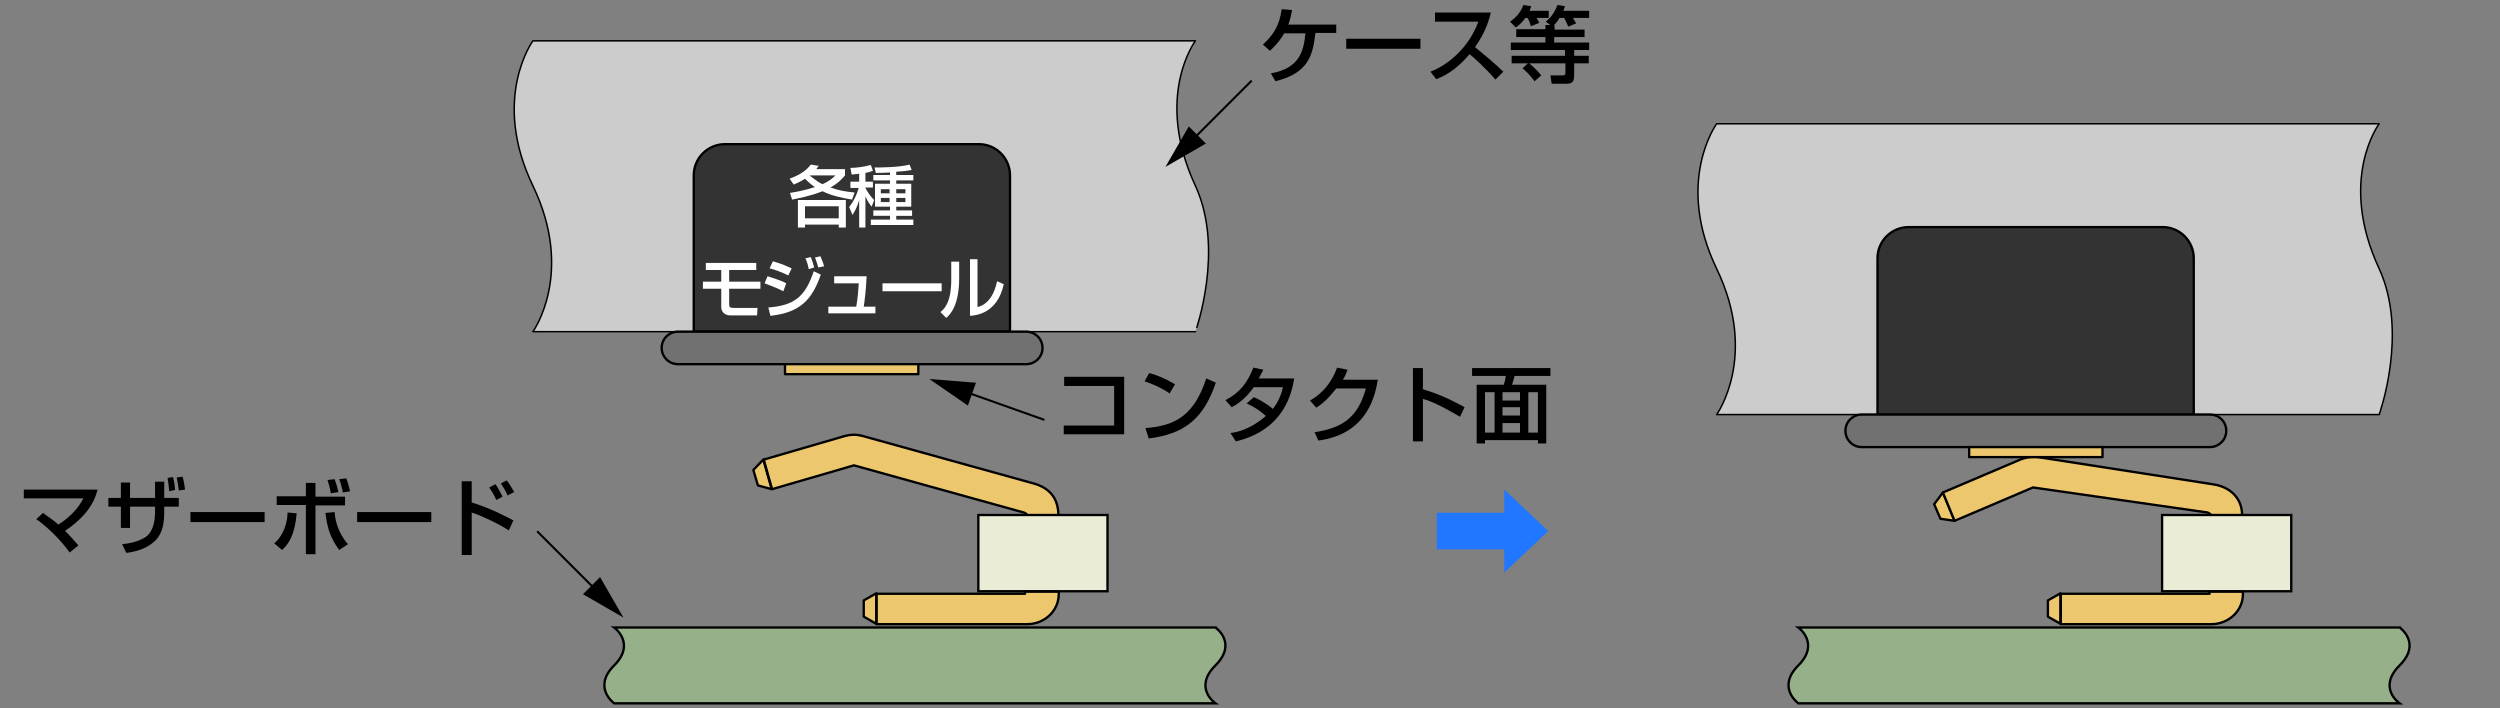 <?xml version="1.0" encoding="utf-8"?>
<!-- Generator: Adobe Illustrator 28.0.0, SVG Export Plug-In . SVG Version: 6.00 Build 0)  -->
<svg version="1.1" id="レイヤー_1" xmlns="http://www.w3.org/2000/svg" xmlns:xlink="http://www.w3.org/1999/xlink" x="0px"
	 y="0px" width="600px" height="170px" viewBox="0 0 600 170" style="enable-background:new 0 0 600 170;" xml:space="preserve">
<rect x="0" y="0" width="600" height="170" fill="#808080" stroke="none"/>
<style type="text/css">
	.st0{fill:#CCCCCC;stroke:#000000;stroke-width:0.364;stroke-linejoin:round;}
	.st1{fill:#ECC76E;stroke:#000000;stroke-width:0.567;stroke-linejoin:round;}
	.st2{fill:#EBECD5;stroke:#000000;stroke-width:0.567;}
	.st3{fill:#96B08A;stroke:#000000;stroke-width:0.567;}
	.st4{fill:#333333;stroke:#000000;stroke-width:0.567;stroke-linejoin:round;}
	.st5{fill:#727171;stroke:#000000;stroke-width:0.567;stroke-linejoin:round;}
	.st6{fill:#FFFFFF;}
	.st7{fill:#2177FF;}
	.st8{fill:none;stroke:#000000;stroke-width:0.5;}
</style>
<path class="st0" d="M571,64.5c-10-21.5,0-34.8,0-34.8H412c0,0-10.1,13.8,0,34.8s0,35,0,35h159C571,99.5,578.1,79.9,571,64.5z"/>
<path class="st0" d="M286.9,44.6c-10-21.5,0-34.8,0-34.8h-159c0,0-10.1,13.8,0,34.8s0,35,0,35h159C286.9,79.6,294,60,286.9,44.6z"/>
<polygon class="st1" points="465.7,124.5 464.2,121 466.3,118.2 469.1,125 "/>
<path class="st1" d="M530.6,123.6c-0.1-0.2-0.4-0.5-0.8-0.6l-41.8-6h-0.1l-18.8,8l-2.8-6.8l18.8-8c1.7-0.6,2.8-0.6,4-0.5l41.8,6.5
	c4.6,0.6,7.2,3.6,7.2,7.4"/>
<polygon class="st1" points="491.5,148 491.5,144.1 494.5,142.4 494.5,149.7 "/>
<rect x="518.9" y="123.6" class="st2" width="31" height="18.3"/>
<path class="st1" d="M530.2,142.2V142h8.1v0.6c0,4-3.4,7.2-7.6,7.2h-36.1v-7.3h35.7L530.2,142.2z"/>
<path class="st3" d="M575.9,159.7c-5.4,5.4,0,9.1,0,9.1H431.6c0,0-5.3-3.8,0-9.1s0-9.1,0-9.1h144.3
	C575.9,150.6,581.3,154.3,575.9,159.7z"/>
<path class="st4" d="M450.6,99.5V62c0-4.2,3.4-7.5,7.5-7.5H519c4.2,0,7.5,3.4,7.5,7.5v37.5H450.6z"/>
<path class="st5" d="M534.3,103.4c0,2.2-1.8,3.9-3.9,3.9h-83.6c-2.2,0-3.9-1.8-3.9-3.9l0,0c0-2.2,1.8-3.9,3.9-3.9h83.6
	C532.6,99.5,534.3,101.2,534.3,103.4L534.3,103.4z"/>
<rect x="472.6" y="107.3" class="st1" width="32" height="2.4"/>
<polygon class="st1" points="181.9,116.5 180.8,112.8 183.2,110.3 185.2,117.4 "/>
<path class="st1" d="M246.5,123.6c-0.1-0.2-0.4-0.5-0.8-0.6L205,111.7h-0.1l-19.6,5.7l-2-7.1l19.6-5.7c1.7-0.4,2.8-0.3,4,0
	l40.7,11.3c4.5,1.1,6.4,3.9,6.4,7.7"/>
<polygon class="st1" points="207.3,148 207.3,144.1 210.3,142.4 210.3,149.7 "/>
<rect x="234.8" y="123.6" class="st2" width="31" height="18.3"/>
<path class="st1" d="M246,142.2V142h8.1v0.6c0,4-3.4,7.2-7.6,7.2h-36.1v-7.3H246V142.2z"/>
<path class="st3" d="M291.7,159.7c-5.4,5.4,0,9.1,0,9.1H147.4c0,0-5.3-3.8,0-9.1s0-9.1,0-9.1h144.3
	C291.7,150.6,297.1,154.3,291.7,159.7z"/>
<path class="st4" d="M166.5,79.6V42.1c0-4.2,3.4-7.5,7.5-7.5h60.9c4.2,0,7.5,3.4,7.5,7.5v37.5H166.5z"/>
<path class="st5" d="M250.2,83.5c0,2.2-1.8,3.9-3.9,3.9h-83.6c-2.2,0-3.9-1.8-3.9-3.9l0,0c0-2.2,1.8-3.9,3.9-3.9h83.6
	C248.4,79.6,250.2,81.3,250.2,83.5L250.2,83.5z"/>
<rect x="188.4" y="87.4" class="st1" width="32" height="2.4"/>
<g>
	<path d="M16.711,132.6c-1.9-2.7-5-5.9-8-8l1.6-1.5c1.7,1.2,2.8,2,3.7,2.8c2.5-1.6,4.7-3.7,6-6.3h-14.3v-2.1h17.7
		c-0.3,1.1-0.9,3.5-3.4,6.2c-1.1,1.2-2.6,2.5-4.4,3.7c1.5,1.5,2.5,2.7,3.2,3.5L16.711,132.6z"/>
	<path d="M37.211,115.6h2.2v3.9h3.5v2.1h-3.5v1.3c0,2.4-0.3,5-2.1,6.8c-0.8,0.8-2.8,2.5-7,3l-1-2.1c3.4-0.3,5.3-1.4,6-2
		c1.7-1.5,1.9-4.3,1.9-5.7v-1.3h-6v5.1h-2.2v-5.1h-3v-2.1h3v-3.7h2.2v3.7h6V115.6z M40.611,117.9c-0.1-1.5-0.2-1.8-0.4-3.2l1.3-0.2
		c0.3,1.1,0.4,1.7,0.5,3.1L40.611,117.9z M42.911,117.7c-0.2-1.5-0.2-1.7-0.5-3.1l1.4-0.2c0.3,1,0.5,2.1,0.6,3.1L42.911,117.7z"/>
	<path d="M63.511,122.9v2.4h-17.8v-2.4C45.711,122.9,63.511,122.9,63.511,122.9z"/>
	<path d="M65.811,130.4c2.2-1.8,3.2-5,3.2-7.4l2.2,0.2c-0.5,5.4-2,7.4-3.5,8.8L65.811,130.4z M75.711,116v3.2h7.1v2.1h-7.1V133h-2.3
		v-11.8h-7v-2.1h7v-3.2h2.3V116z M80.311,122.9c0.1,1.7,0.7,4.9,3.2,7.7l-2.1,1.4c-2-2.7-2.9-5.2-3.3-8.9L80.311,122.9z
		 M79.411,118.4c-0.3-1.7-0.6-2.4-0.8-3.2l1.7-0.2c0.1,0.3,0.6,1.6,0.9,3.1L79.411,118.4z M82.311,118.2c-0.4-1.6-0.5-2.2-0.9-3.2
		l1.7-0.2c0.2,0.5,0.6,1.7,0.9,3.1L82.311,118.2z"/>
	<path d="M103.511,122.9v2.4h-17.8v-2.4C85.711,122.9,103.511,122.9,103.511,122.9z"/>
	<path d="M113.211,115.5v5.1c4.4,1.3,8.9,3.7,10,4.3l-1.1,2.4c-2.6-1.7-6.5-3.5-8.9-4.3v10.2h-2.4v-17.7L113.211,115.5
		L113.211,115.5z M119.111,120c-0.4-0.9-0.8-1.7-1.7-3l1.5-0.8c0.8,1.2,1.2,2,1.7,3L119.111,120z M121.811,118.9
		c-0.4-1-1.1-2.1-1.6-2.9l1.4-0.7c0.8,1,1.1,1.6,1.8,2.8L121.811,118.9z"/>
</g>
<g>
	<path d="M320.7,5.8v2.1h-5c-0.6,5-1.4,9.6-9.6,11.6l-1.1-1.9c7-1.2,7.9-5.5,8.3-9.6h-5.1c-0.6,1.1-1.5,2.4-3.4,4.2l-1.7-1.5
		c2.5-2.3,4-4.6,4.5-8.5l2.5,0.2c-0.2,1.1-0.4,2.1-0.9,3.5h11.5V5.8z"/>
	<path d="M340.9,9.3v2.4h-17.8V9.3H340.9z"/>
	<path d="M343.3,17.2c4.3-1.6,9.3-5.9,11.5-12h-10.4V3h13.4c-0.3,1.2-1,4.4-3.8,8.3c2.3,1.9,4.6,3.8,6.8,5.9l-1.9,1.9
		c-2.3-2.7-5.3-5.4-6.2-6.1c-2.3,2.7-4.8,4.8-8,6L343.3,17.2z"/>
	<path d="M366.1,4.3c-0.8,1.1-1.7,1.9-2.3,2.3l-1.4-1.4c1.8-1.2,2.7-2.6,3.2-4l1.9,0.3c-0.1,0.3-0.2,0.6-0.4,1.1h4.6v1.7h-2.9
		c0.4,0.8,0.6,1,0.6,1.2l-2,0.8c-0.1-0.5-0.5-1.6-0.8-2H366.1z M372.2,6.1L371,5.2c1.2-1,2-2,2.8-4l1.8,0.3
		c-0.1,0.3-0.2,0.6-0.4,1.1h6.2v1.7h-3.9c0.4,0.7,0.5,0.9,0.8,1.3l-1.9,0.8c-0.4-0.9-0.9-2-1-2.1h-1.1c-0.3,0.5-0.7,1.1-1.4,1.8h0.2
		v1h7.2v1.8H373v1.3h8.4V12h-3.6v1.4h3.5v1.8h-3.5v2.6c0,1.1,0,2.3-1.7,2.3h-3.7l-0.3-2h3c0.4,0,0.6-0.1,0.6-0.7v-2.2H367
		c0.4,0.3,2,1.7,2.9,2.9l-1.6,1.4c-0.3-0.4-1.5-2-2.9-3.1l1.3-1.2h-3.9v-1.8h12.8V12h-13v-1.8h8.3V8.9h-7V7h7V6h1.3V6.1z"/>
</g>
<g>
	<path d="M269.8,90.43v13.8h-14.5v-2.1h12.1v-9.5h-12v-2.2H269.8z"/>
	<path d="M280.7,94.43c-1.5-1.1-4-2.3-6-2.9l1.1-2c1.8,0.5,3.5,1.1,6.2,2.7L280.7,94.43z M274.9,102.73c7.5-0.5,11.8-3.4,14.6-11.9
		l2.3,1c-2.9,8.5-7.3,12.3-16.1,13.4L274.9,102.73z"/>
	<path d="M300.9,95.33c0.8,0.3,2.5,1.1,4.6,2.8c1.7-2.2,2.2-4.3,2.4-5.2h-7c-2.1,3-4.3,4.3-5.3,4.8l-1.5-1.7
		c3.5-1.8,5.3-4.2,6.7-7.8l2.4,0.5c-0.3,0.6-0.5,1-1.1,2.1h8.5c-0.5,3.1-2.2,12.3-14,15.1l-1.3-2c1.5-0.2,4.7-0.8,8.5-4.1
		c-2-1.8-3.7-2.6-4.6-3L300.9,95.33z"/>
	<path d="M330.7,91.03c-0.6,3.4-2.2,13.1-14.3,14.7l-0.9-2c6.5-1,10.4-3.4,12.3-10.5h-7.1c-1.8,2.3-3.3,3.7-4.8,4.6l-1.5-1.7
		c1.2-0.7,4.6-2.7,6.5-7.9l2.5,0.5c-0.2,0.6-0.4,1.2-1.1,2.4h8.4V91.03z"/>
	<path d="M341.5,88.33v5.1c4.9,1.4,8.7,3.6,10,4.3l-1.1,2.3c-2.2-1.3-6.2-3.6-8.9-4.3v10.2h-2.4v-17.6H341.5z"/>
	<path d="M372.1,90.23h-8.6c-0.2,0.8-0.4,1.4-0.6,2.1h8.2v14.1h-2v-0.8h-12.7v0.8h-2v-14.1h6.5c0.2-0.5,0.4-1.3,0.5-2.1h-8.1v-1.9
		h18.8L372.1,90.23L372.1,90.23z M356.4,94.13v9.7h2.3v-9.7H356.4z M360.6,94.13v2h4.2v-2H360.6z M360.6,97.73v2h4.2v-2H360.6z
		 M360.6,101.53v2.3h4.2v-2.3H360.6z M366.8,94.13v9.7h2.3v-9.7H366.8z"/>
</g>
<g>
	<path class="st6" d="M189.5,42.9c3.2-1.2,4.3-2.4,5.1-3.4l1.9,0.3c-0.3,0.4-0.4,0.5-0.6,0.8h6.9v1.5c-0.5,0.6-1.5,1.8-3.5,2.9
		c1.9,0.7,3.7,1,5.8,1.2l-0.6,1.7c-2.4-0.4-4.9-0.9-7.1-2c-3,1.2-5.9,1.7-7.3,2l-0.5-1.6c1.1-0.2,3.2-0.5,6-1.4
		c-0.5-0.3-1.3-0.9-2.4-2c-1.1,0.7-2,1.1-2.7,1.4L189.5,42.9z M203,48v6.6h-1.7v-0.7h-8.1v0.7h-1.7V48H203z M193.2,49.5v2.9h8.1
		v-2.9H193.2z M194.3,42.1c1.6,1.3,2.6,1.9,3.1,2.1c1.8-0.8,2.6-1.6,3.1-2.1H194.3z"/>
	<path class="st6" d="M206.2,41.7c-0.7,0.1-1.1,0.1-1.8,0.2l-0.3-1.6c1.4,0,3.4-0.3,4.9-0.7l0.5,1.4c-0.4,0.1-0.7,0.3-1.8,0.5v2.1
		h1.8V45h-1.8v0.1c0.7,1.4,1.6,2.4,2.1,2.9l-0.6,1.6c-0.4-0.5-0.9-1.1-1.5-2.5v7.5h-1.5V48c-0.4,1.4-0.8,2.3-1.6,3.6l-0.8-1.9
		c1.1-1.4,1.8-2.9,2.3-4.6h-2v-1.5h2.1L206.2,41.7L206.2,41.7z M213.6,41.4c-1.9,0.1-2.7,0.1-3.4,0.1l-0.3-1.3c0.8,0,5.9,0,8.4-0.7
		l0.5,1.3c-0.7,0.1-1.5,0.3-3.7,0.4V42h4.1v1.3h-4.1v0.8h3.6v5.5h-3.6v0.9h3.8v1.3h-3.8v0.9h4.1V54H209v-1.3h4.6v-0.9h-4v-1.3h4
		v-0.9H210v-5.5h3.6v-0.8h-4V42h4V41.4z M211.4,45.4v1h2.1v-1H211.4z M211.4,47.5v1h2.1v-1H211.4z M215.1,45.4v1h2.2v-1H215.1z
		 M215.1,47.5v1h2.2v-1H215.1z"/>
	<path class="st6" d="M181.5,63.1v1.7H175v2.8h7.5v1.7H175V73c0,0.6,0.1,0.9,1,0.9h2.4c0.5,0,2.9,0,3.4,0l-0.1,1.8h-6.4
		c-1.4,0-2.2-0.9-2.2-2v-4.4h-4.4v-1.7h4.4v-2.8h-3.7v-1.7C169.4,63.1,181.5,63.1,181.5,63.1z"/>
	<path class="st6" d="M188,69.9c-1.9-1-3.8-1.6-4.5-1.9l0.7-1.7c0.2,0.1,2.9,0.8,4.5,1.7L188,69.9z M184.4,73.8
		c6.1-0.5,8.8-2.4,10.9-8.7l1.7,0.8c-2.1,6-4.9,9.1-12.1,9.9L184.4,73.8z M189.2,66.1c-1.7-0.8-3.2-1.4-4.5-1.7l0.8-1.7
		c2.4,0.7,3.6,1.3,4.5,1.7L189.2,66.1z M194.1,64.6c-0.2-1.1-0.4-1.7-0.8-2.6l1.3-0.3c0.4,1,0.5,1.4,0.8,2.5L194.1,64.6z
		 M196.4,64.2c-0.4-1.4-0.7-2.1-0.8-2.4l1.3-0.3c0.4,0.9,0.8,2,0.9,2.4L196.4,64.2z"/>
	<path class="st6" d="M208,66.2c-0.2,3.7-0.4,5.3-0.7,7.4h2.8v1.6h-11.3v-1.6h6.7c0.4-2.1,0.6-5.4,0.6-5.6h-5.9v-1.7h7.8V66.2z"/>
	<path class="st6" d="M226,68v1.9h-14.2V68H226z"/>
	<path class="st6" d="M230.2,66.8c0,6.7-2.3,8.8-3.1,9.5l-1.4-1.4c0.7-0.6,2.6-2,2.6-7.7v-4.4h1.9V66.8z M234.6,73.7
		c3.7-0.9,4.5-5.4,4.7-6.2l1.6,0.7c-1.5,7-6.6,7.5-8.1,7.6V62.2h1.8V73.7z"/>
</g>
<polygon class="st7" points="371.578,127.452 361.028,117.488 361.028,123.056 344.822,123.056 344.822,131.844 361.028,131.844 
	361.028,137.412 "/>
<g>
	<g>
		<line class="st8" x1="128.91" y1="127.5" x2="143.364" y2="141.954"/>
		<g>
			<polygon points="139.909,142.607 149.628,148.218 144.017,138.498 			"/>
		</g>
	</g>
</g>
<g>
	<g>
		<line class="st8" x1="250.655" y1="100.772" x2="231.393" y2="93.929"/>
		<g>
			<polygon points="234.233,91.856 223.045,90.964 232.288,97.33 			"/>
		</g>
	</g>
</g>
<g>
	<g>
		<line class="st8" x1="300.415" y1="19.341" x2="285.961" y2="33.795"/>
		<g>
			<polygon points="285.308,30.339 279.696,40.059 289.416,34.448 			"/>
		</g>
	</g>
</g>
</svg>
